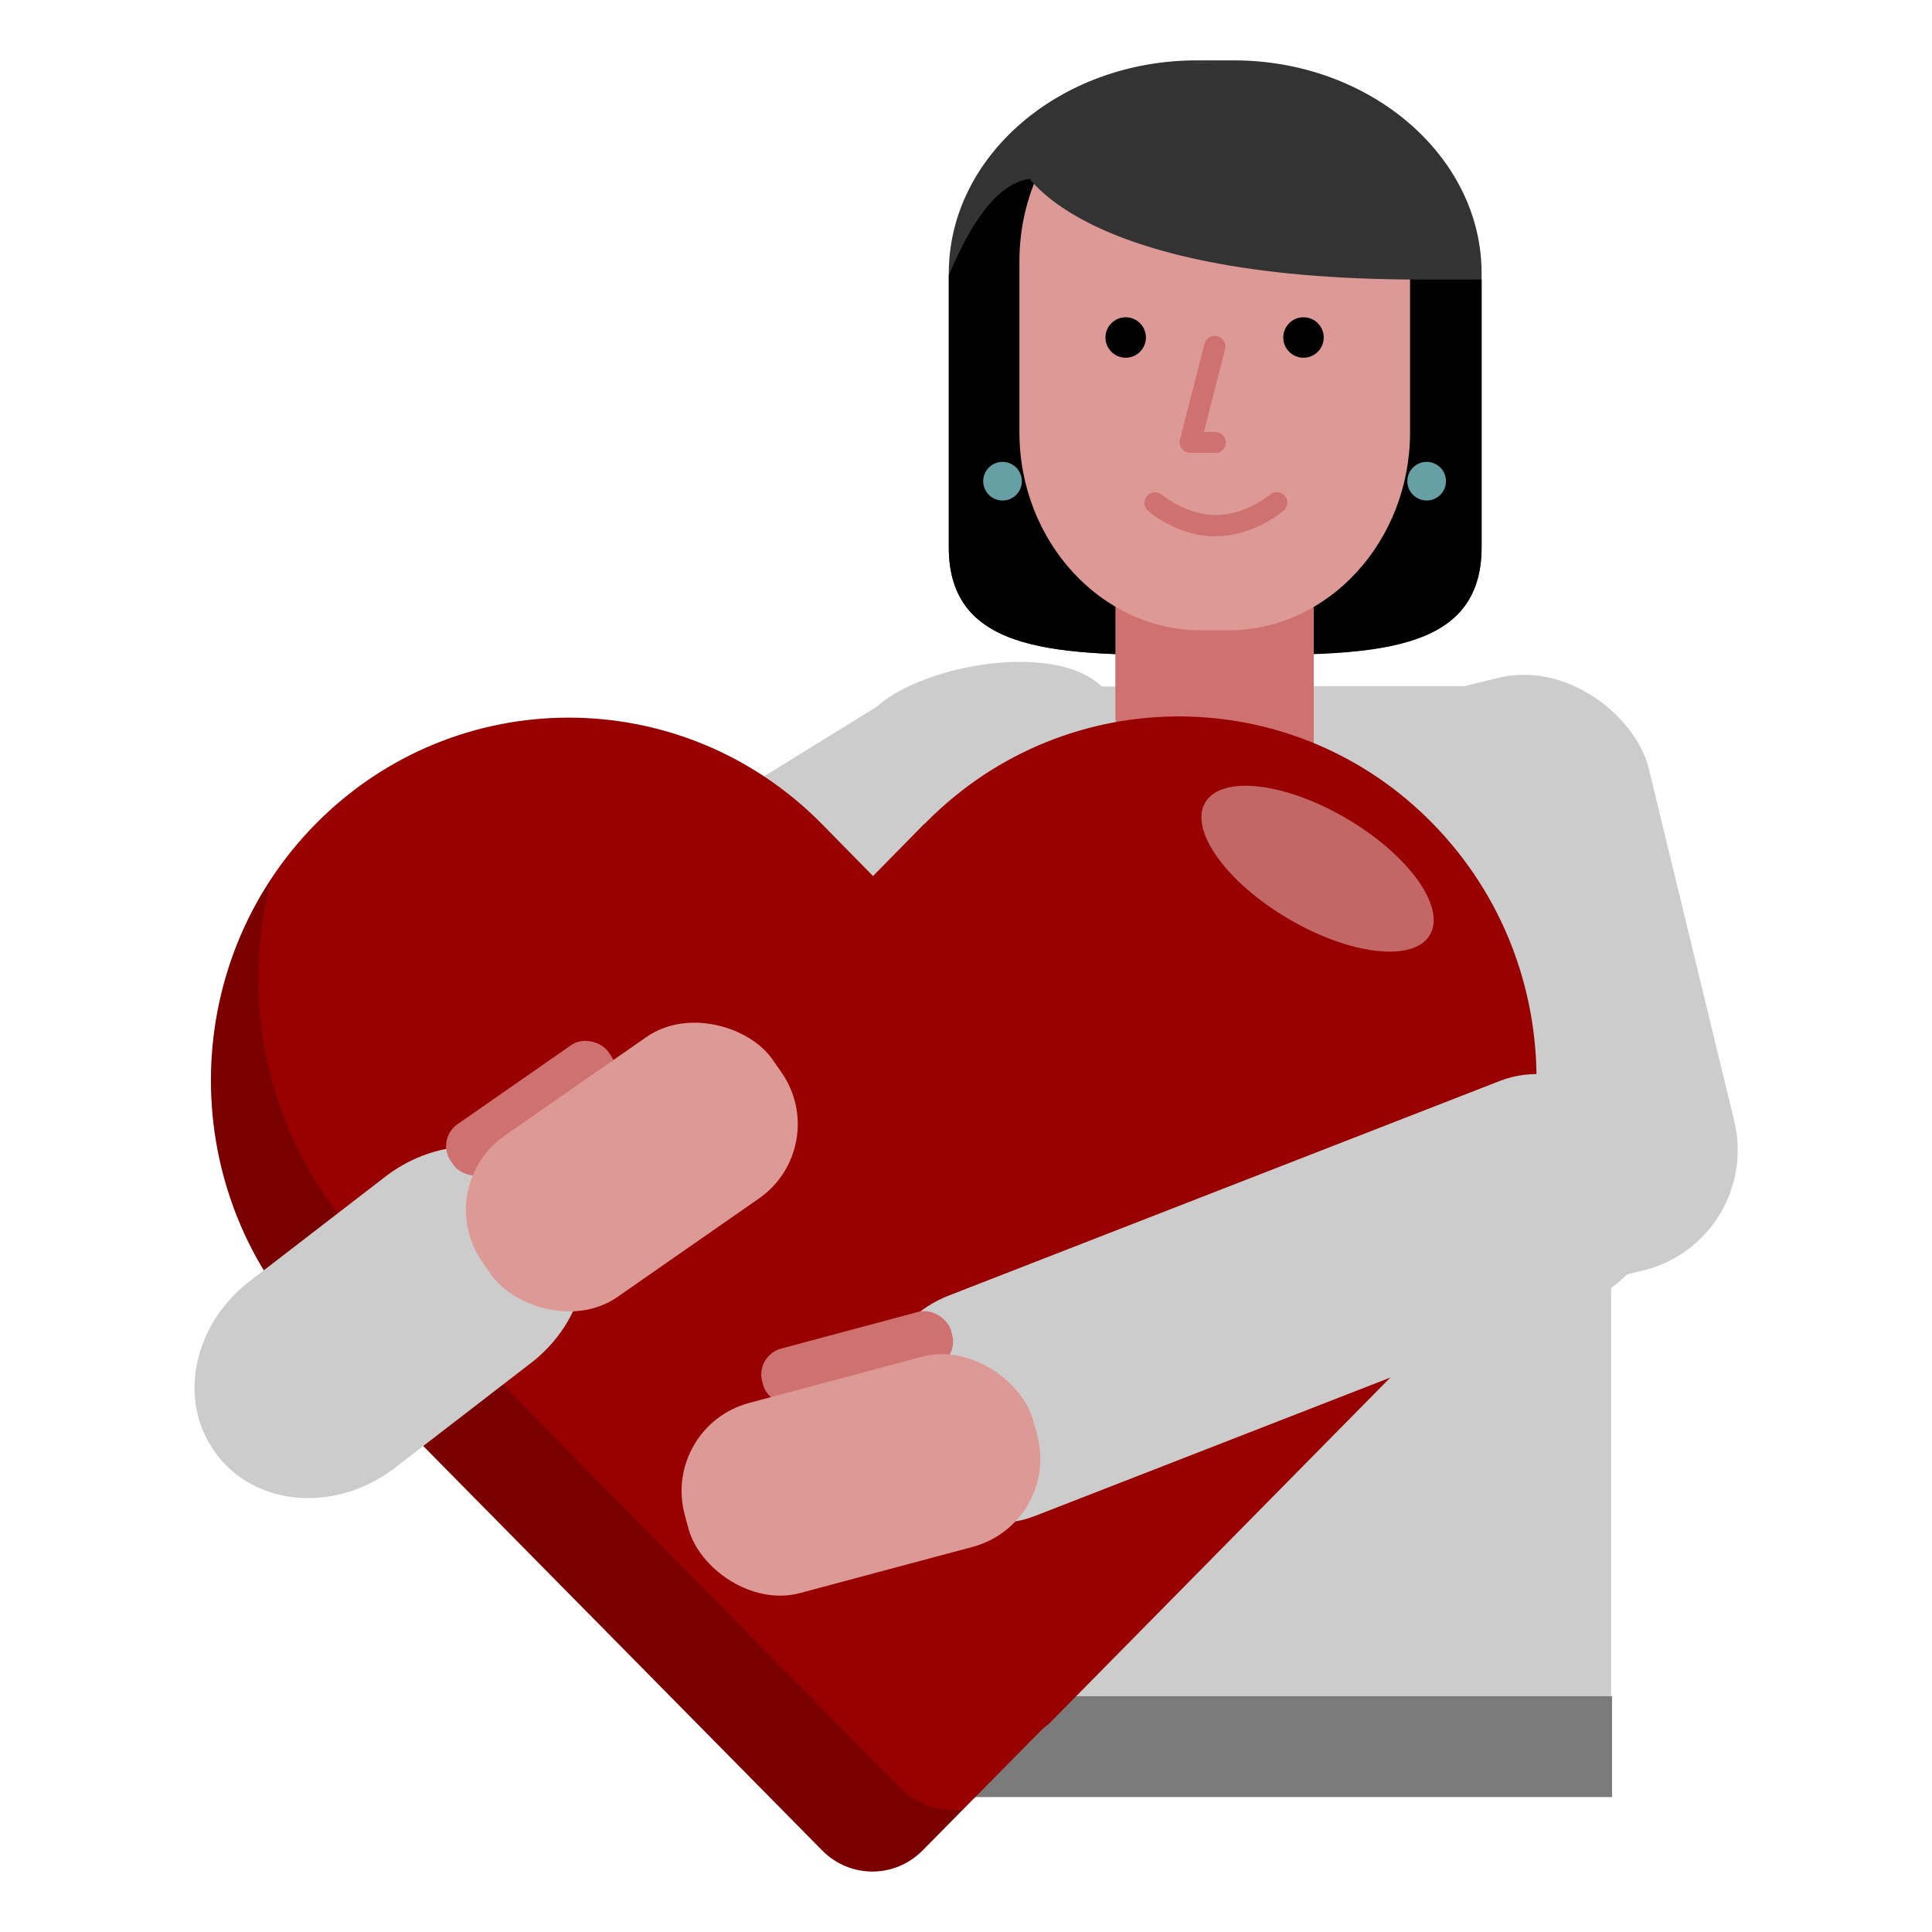 <?xml version="1.0" encoding="UTF-8"?><svg id="Design_64_px" xmlns="http://www.w3.org/2000/svg" viewBox="0 0 64 64"><defs><style>.cls-1{fill:#67a0a4;}.cls-2{fill:#900;}.cls-3{fill:#7c7b7b;}.cls-4{fill:#333;}.cls-5{fill:#cf7170;}.cls-6{fill:#c26666;}.cls-7{fill:#ccc;}.cls-8{fill:#dd9995;}.cls-9{opacity:.2;}</style></defs><g id="Shirt"><path class="cls-7" d="M31.77,22.74h5.18l2.7,2.51c.33,.26,.83,.26,1.17,0l2.7-2.52h5.17c2.58,0,4.68,1.89,4.68,4.23v29.81c0,.62-.56,1.13-1.25,1.13H28.34c-.69,0-1.25-.51-1.25-1.13V26.97c0-2.33,2.1-4.23,4.68-4.23h0Z"/></g><rect class="cls-3" x="27.11" y="56.19" width="26.29" height="3.34"/><rect class="cls-7" x="44.63" y="22.56" width="11.57" height="20.21" rx="4.11" ry="4.11" transform="translate(-6.28 12.8) rotate(-13.63)"/><rect class="cls-5" x="36.96" y="19.52" width="6.56" height="7.18"/><circle class="cls-2" cx="47.26" cy="15.94" r=".64"/><path class="cls-4" d="M40.87,21.7h-1.23c-4.51,0-8.21,0-8.21-3.57V9.05c0-3.88,3.69-7.05,8.21-7.05h1.23c4.51,0,8.21,3.17,8.21,7.05v9.07c0,3.57-3.69,3.57-8.21,3.57Z"/><path d="M40.87,21.7c4.51,0,8.21,0,8.21-3.57V9.26h-2.17l-5.79-1.69s-3.41-1.66-6.81-1.66c-1.17,0-2.12,1.39-2.88,3.21v9.01c0,3.57,3.69,3.57,8.21,3.57h1.23Z"/><path class="cls-5" d="M43.52,23.84l-2.7,2.3c-.36,.3-.81,.3-1.16,0l-2.71-2.3V14.59h6.57v9.25Z"/><path class="cls-8" d="M40.69,20.88h-.9c-3.31,0-6.02-2.95-6.02-6.56v-5.67c0-3.61,2.71-6.56,6.02-6.56h.9c3.31,0,6.02,2.95,6.02,6.56v5.67c0,3.61-2.71,6.56-6.02,6.56Z"/><circle cx="37.29" cy="11.18" r=".67"/><circle cx="43.18" cy="11.18" r=".67"/><path class="cls-5" d="M40.26,15h-.83c-.11,0-.21-.05-.28-.14s-.09-.2-.06-.3l.81-3.17c.05-.19,.24-.3,.43-.25,.19,.05,.3,.24,.25,.43l-.7,2.74h.38c.19,0,.35,.16,.35,.35s-.16,.35-.35,.35Z"/><circle class="cls-1" cx="33.21" cy="15.94" r=".64"/><circle class="cls-1" cx="47.26" cy="15.94" r=".64"/><path class="cls-4" d="M33.85,5.54s1.59,3.72,13.18,3.72l.39-1.99-.88-2.37-3.4-2.46-1.34-.31-1.02-.06-1.6,.02-.44,.03s-1.67,.37-1.7,.42-1.46,.7-1.46,.7l-1.1,.83-.64,1.47Z"/><path class="cls-5" d="M40.28,17.77c-1.27,0-2.21-.81-2.25-.85-.15-.13-.16-.35-.03-.49,.13-.15,.35-.16,.49-.04,0,0,.79,.67,1.79,.67s1.78-.67,1.79-.67c.15-.13,.37-.11,.49,.03,.13,.15,.11,.37-.03,.49-.04,.03-.98,.85-2.25,.85Z"/><path class="cls-7" d="M11.23,34.41l17.8-10.99c1.61-1.45,6.1-2.2,7.55-.59l-2.58,1.49c1.45,1.61,1.32,4.08-.29,5.53l-14.65,13.21c-1.61,1.45-4.08,1.32-5.53-.29h0c-1.45-1.61-3.91-6.91-2.3-8.36Z"/><path class="cls-2" d="M30.61,27.3l-1.69,1.72-1.7-1.73c-4.63-4.69-12.13-4.69-16.76,0-4.63,4.69-4.63,12.3,0,17l16.78,17.01c.92,.93,2.4,.93,3.32,0l3.96-4.01c.08-.08,.18-.13,.26-.22l12.6-12.78c4.65-4.67,4.7-12.27,.1-16.99-4.6-4.72-12.11-4.76-16.76-.1-.03,.03-.06,.06-.1,.1h0Z"/><ellipse class="cls-6" cx="43.64" cy="28.77" rx="1.92" ry="4.32" transform="translate(-3.3 51.76) rotate(-59.48)"/><g class="cls-9"><path d="M29.87,59.27L12.17,41.32c-3.13-3.2-4.34-7.85-3.18-12.21-3.13,4.77-2.53,11.12,1.46,15.18l16.78,17.01c.92,.92,2.4,.92,3.32,0l1.34-1.36c-.74,.1-1.48-.15-2.01-.68Z"/></g><path class="cls-7" d="M8.35,42.38l4.49-3.46c1.95-1.44,4.56-1.21,5.84,.51l.04,.06c1.27,1.72,.73,4.29-1.22,5.73l-4.49,3.46c-1.95,1.44-4.56,1.21-5.84-.51l-.04-.06c-1.27-1.72-.73-4.29,1.22-5.73Z"/><rect class="cls-5" x="14.41" y="35.76" width="6.35" height="1.91" rx=".88" ry=".88" transform="translate(-17.82 16.62) rotate(-34.83)"/><rect class="cls-8" x="15.07" y="35.4" width="11.72" height="6.52" rx="3" ry="3" transform="translate(-18.33 18.88) rotate(-34.83)"/><rect class="cls-7" x="28.26" y="39.09" width="27.43" height="7.84" rx="3.92" ry="3.92" transform="translate(-12.74 18.17) rotate(-21.28)"/><rect class="cls-5" x="25.15" y="44.04" width="6.48" height="1.91" rx=".89" ry=".89" transform="translate(-10.66 8.86) rotate(-14.98)"/><rect class="cls-8" x="22.54" y="45.6" width="11.96" height="6.52" rx="3.02" ry="3.02" transform="translate(-11.66 9.03) rotate(-14.98)"/></svg>
